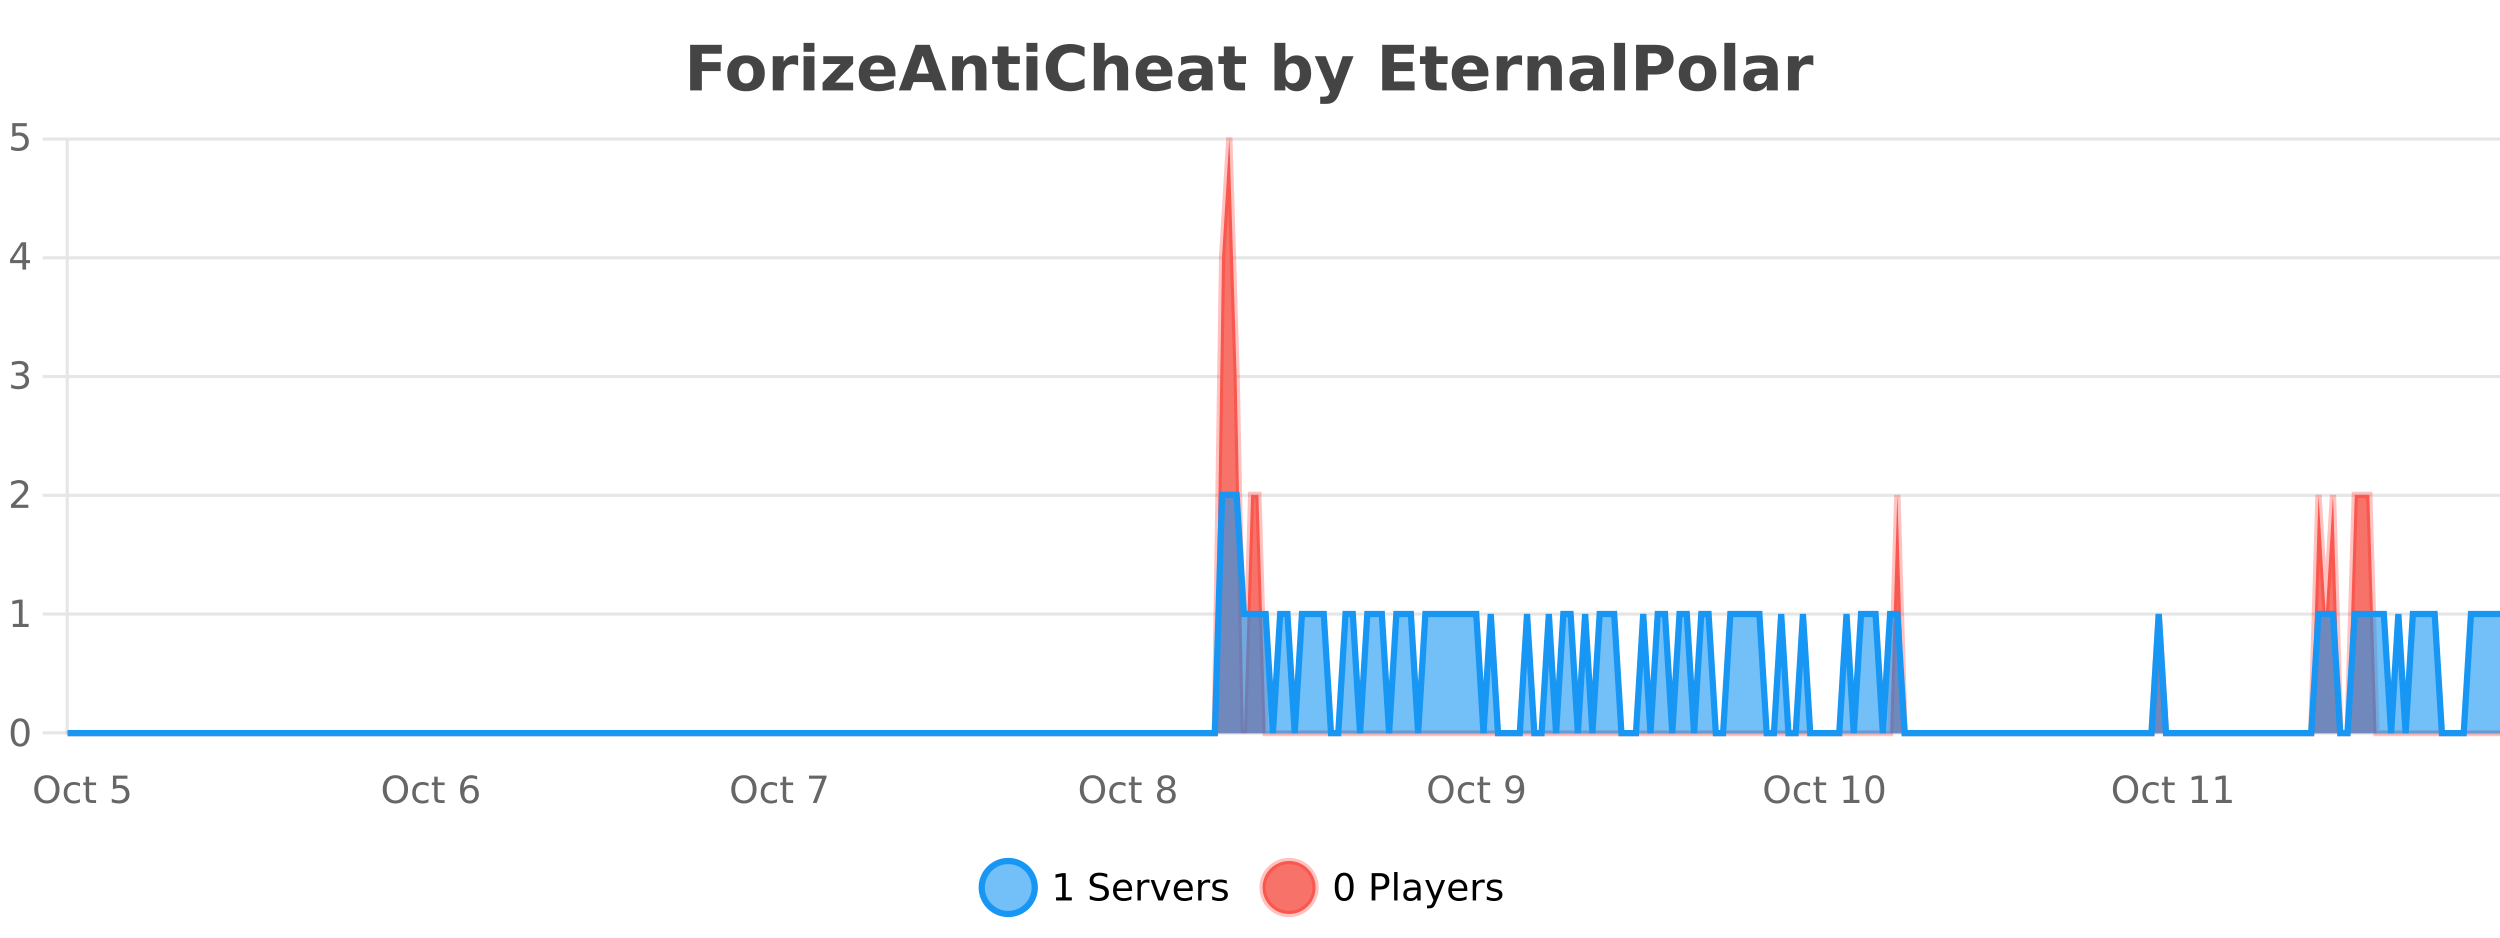 <?xml version="1.0" encoding="UTF-8"?>
<svg xmlns="http://www.w3.org/2000/svg" xmlns:xlink="http://www.w3.org/1999/xlink" width="800pt" height="300pt" viewBox="0 0 800 300" version="1.1">
<defs>
<clipPath id="clip1">
  <path d="M 285 263 L 360 263 L 360 300 L 285 300 Z M 285 263 "/>
</clipPath>
<clipPath id="clip2">
  <path d="M 375 263 L 450 263 L 450 300 L 375 300 Z M 375 263 "/>
</clipPath>
<clipPath id="clip3">
  <path d="M 21.633 44 L 800 44 L 800 234.602 L 21.633 234.602 Z M 21.633 44 "/>
</clipPath>
<clipPath id="clip4">
  <path d="M 20.633 43 L 800 43 L 800 235.602 L 20.633 235.602 Z M 20.633 43 "/>
</clipPath>
<clipPath id="clip5">
  <path d="M 21.633 158 L 800 158 L 800 234.602 L 21.633 234.602 Z M 21.633 158 "/>
</clipPath>
<clipPath id="clip6">
  <path d="M 20.633 130 L 800 130 L 800 235.602 L 20.633 235.602 Z M 20.633 130 "/>
</clipPath>
</defs>
<g id="surface1307296">
<rect x="0" y="0" width="800" height="300" style="fill:rgb(100%,100%,100%);fill-opacity:1;stroke:none;"/>
<path style="fill:none;stroke-width:1;stroke-linecap:butt;stroke-linejoin:miter;stroke:rgb(0%,0%,0%);stroke-opacity:0.098;stroke-miterlimit:10;" d="M 22 234.5 L 800 234.5 "/>
<path style="fill:none;stroke-width:1;stroke-linecap:butt;stroke-linejoin:miter;stroke:rgb(0%,0%,0%);stroke-opacity:0.098;stroke-miterlimit:10;" d="M 13.633 234.5 L 21 234.5 "/>
<path style="fill:none;stroke-width:1;stroke-linecap:butt;stroke-linejoin:miter;stroke:rgb(0%,0%,0%);stroke-opacity:0.098;stroke-miterlimit:10;" d="M 22 196.5 L 800 196.5 "/>
<path style="fill:none;stroke-width:1;stroke-linecap:butt;stroke-linejoin:miter;stroke:rgb(0%,0%,0%);stroke-opacity:0.098;stroke-miterlimit:10;" d="M 13.633 196.5 L 21 196.5 "/>
<path style="fill:none;stroke-width:1;stroke-linecap:butt;stroke-linejoin:miter;stroke:rgb(0%,0%,0%);stroke-opacity:0.098;stroke-miterlimit:10;" d="M 22 158.5 L 800 158.5 "/>
<path style="fill:none;stroke-width:1;stroke-linecap:butt;stroke-linejoin:miter;stroke:rgb(0%,0%,0%);stroke-opacity:0.098;stroke-miterlimit:10;" d="M 13.633 158.5 L 21 158.5 "/>
<path style="fill:none;stroke-width:1;stroke-linecap:butt;stroke-linejoin:miter;stroke:rgb(0%,0%,0%);stroke-opacity:0.098;stroke-miterlimit:10;" d="M 22 120.5 L 800 120.5 "/>
<path style="fill:none;stroke-width:1;stroke-linecap:butt;stroke-linejoin:miter;stroke:rgb(0%,0%,0%);stroke-opacity:0.098;stroke-miterlimit:10;" d="M 13.633 120.5 L 21 120.5 "/>
<path style="fill:none;stroke-width:1;stroke-linecap:butt;stroke-linejoin:miter;stroke:rgb(0%,0%,0%);stroke-opacity:0.098;stroke-miterlimit:10;" d="M 22 82.5 L 800 82.5 "/>
<path style="fill:none;stroke-width:1;stroke-linecap:butt;stroke-linejoin:miter;stroke:rgb(0%,0%,0%);stroke-opacity:0.098;stroke-miterlimit:10;" d="M 13.633 82.5 L 21 82.5 "/>
<path style="fill:none;stroke-width:1;stroke-linecap:butt;stroke-linejoin:miter;stroke:rgb(0%,0%,0%);stroke-opacity:0.098;stroke-miterlimit:10;" d="M 22 44.5 L 800 44.5 "/>
<path style="fill:none;stroke-width:1;stroke-linecap:butt;stroke-linejoin:miter;stroke:rgb(0%,0%,0%);stroke-opacity:0.098;stroke-miterlimit:10;" d="M 13.633 44.5 L 21 44.5 "/>
<path style=" stroke:none;fill-rule:nonzero;fill:rgb(9.02%,58.824%,95.294%);fill-opacity:0.6;" d="M 331.121 284 C 331.121 288.688 327.324 292.484 322.637 292.484 C 317.953 292.484 314.152 288.688 314.152 284 C 314.152 279.312 317.953 275.516 322.637 275.516 C 327.324 275.516 331.121 279.312 331.121 284 Z M 331.121 284 "/>
<g clip-path="url(#clip1)" clip-rule="nonzero">
<path style="fill:none;stroke-width:2;stroke-linecap:butt;stroke-linejoin:miter;stroke:rgb(9.02%,58.824%,95.294%);stroke-opacity:1;stroke-miterlimit:10;" d="M 331.121 284 C 331.121 288.688 327.324 292.484 322.637 292.484 C 317.953 292.484 314.152 288.688 314.152 284 C 314.152 279.312 317.953 275.516 322.637 275.516 C 327.324 275.516 331.121 279.312 331.121 284 Z M 331.121 284 "/>
</g>
<path style=" stroke:none;fill-rule:nonzero;fill:rgb(0%,0%,0%);fill-opacity:1;" d="M 337.938 287.156 L 339.875 287.156 L 339.875 280.484 L 337.766 280.906 L 337.766 279.828 L 339.859 279.406 L 341.047 279.406 L 341.047 287.156 L 342.984 287.156 L 342.984 288.156 L 337.938 288.156 Z M 354.32 279.688 L 354.32 280.844 C 353.871 280.637 353.445 280.48 353.039 280.375 C 352.641 280.262 352.262 280.203 351.898 280.203 C 351.25 280.203 350.75 280.328 350.398 280.578 C 350.055 280.828 349.883 281.188 349.883 281.656 C 349.883 282.043 349.996 282.336 350.227 282.531 C 350.453 282.73 350.898 282.887 351.555 283 L 352.258 283.156 C 353.141 283.324 353.793 283.621 354.211 284.047 C 354.637 284.465 354.852 285.027 354.852 285.734 C 354.852 286.59 354.562 287.234 353.992 287.672 C 353.43 288.109 352.594 288.328 351.492 288.328 C 351.086 288.328 350.648 288.281 350.18 288.188 C 349.711 288.094 349.227 287.953 348.727 287.766 L 348.727 286.547 C 349.203 286.82 349.672 287.023 350.133 287.156 C 350.602 287.293 351.055 287.359 351.492 287.359 C 352.168 287.359 352.688 287.23 353.055 286.969 C 353.43 286.699 353.617 286.32 353.617 285.828 C 353.617 285.402 353.48 285.07 353.211 284.828 C 352.949 284.578 352.516 284.398 351.914 284.281 L 351.195 284.141 C 350.309 283.965 349.668 283.688 349.273 283.312 C 348.887 282.938 348.695 282.418 348.695 281.75 C 348.695 280.969 348.965 280.359 349.508 279.922 C 350.047 279.477 350.797 279.25 351.758 279.25 C 352.172 279.25 352.59 279.289 353.008 279.359 C 353.434 279.434 353.871 279.543 354.32 279.688 Z M 362.266 284.609 L 362.266 285.125 L 357.297 285.125 C 357.348 285.875 357.57 286.445 357.969 286.828 C 358.375 287.215 358.93 287.406 359.641 287.406 C 360.055 287.406 360.457 287.359 360.844 287.266 C 361.238 287.164 361.629 287.008 362.016 286.797 L 362.016 287.828 C 361.617 287.984 361.219 288.105 360.812 288.188 C 360.406 288.281 359.992 288.328 359.578 288.328 C 358.535 288.328 357.707 288.027 357.094 287.422 C 356.477 286.809 356.172 285.98 356.172 284.938 C 356.172 283.867 356.461 283.016 357.047 282.391 C 357.629 281.758 358.41 281.438 359.391 281.438 C 360.273 281.438 360.973 281.727 361.484 282.297 C 362.004 282.859 362.266 283.633 362.266 284.609 Z M 361.188 284.281 C 361.176 283.699 361.008 283.23 360.688 282.875 C 360.363 282.523 359.938 282.344 359.406 282.344 C 358.801 282.344 358.316 282.516 357.953 282.859 C 357.598 283.203 357.395 283.684 357.344 284.297 Z M 367.836 282.594 C 367.711 282.531 367.574 282.484 367.43 282.453 C 367.293 282.414 367.137 282.391 366.961 282.391 C 366.355 282.391 365.887 282.59 365.555 282.984 C 365.23 283.383 365.07 283.953 365.07 284.703 L 365.07 288.156 L 363.992 288.156 L 363.992 281.594 L 365.07 281.594 L 365.07 282.609 C 365.297 282.215 365.594 281.922 365.961 281.734 C 366.324 281.539 366.766 281.438 367.289 281.438 C 367.359 281.438 367.438 281.445 367.523 281.453 C 367.617 281.465 367.715 281.48 367.82 281.5 Z M 368.195 281.594 L 369.336 281.594 L 371.383 287.094 L 373.445 281.594 L 374.586 281.594 L 372.117 288.156 L 370.648 288.156 Z M 381.688 284.609 L 381.688 285.125 L 376.719 285.125 C 376.77 285.875 376.992 286.445 377.391 286.828 C 377.797 287.215 378.352 287.406 379.062 287.406 C 379.477 287.406 379.879 287.359 380.266 287.266 C 380.66 287.164 381.051 287.008 381.438 286.797 L 381.438 287.828 C 381.039 287.984 380.641 288.105 380.234 288.188 C 379.828 288.281 379.414 288.328 379 288.328 C 377.957 288.328 377.129 288.027 376.516 287.422 C 375.898 286.809 375.594 285.98 375.594 284.938 C 375.594 283.867 375.883 283.016 376.469 282.391 C 377.051 281.758 377.832 281.438 378.812 281.438 C 379.695 281.438 380.395 281.727 380.906 282.297 C 381.426 282.859 381.688 283.633 381.688 284.609 Z M 380.609 284.281 C 380.598 283.699 380.43 283.23 380.109 282.875 C 379.785 282.523 379.359 282.344 378.828 282.344 C 378.223 282.344 377.738 282.516 377.375 282.859 C 377.02 283.203 376.816 283.684 376.766 284.297 Z M 387.258 282.594 C 387.133 282.531 386.996 282.484 386.852 282.453 C 386.715 282.414 386.559 282.391 386.383 282.391 C 385.777 282.391 385.309 282.59 384.977 282.984 C 384.652 283.383 384.492 283.953 384.492 284.703 L 384.492 288.156 L 383.414 288.156 L 383.414 281.594 L 384.492 281.594 L 384.492 282.609 C 384.719 282.215 385.016 281.922 385.383 281.734 C 385.746 281.539 386.188 281.438 386.711 281.438 C 386.781 281.438 386.859 281.445 386.945 281.453 C 387.039 281.465 387.137 281.48 387.242 281.5 Z M 392.562 281.781 L 392.562 282.812 C 392.258 282.656 391.941 282.543 391.609 282.469 C 391.285 282.387 390.945 282.344 390.594 282.344 C 390.062 282.344 389.66 282.43 389.391 282.594 C 389.117 282.75 388.984 282.996 388.984 283.328 C 388.984 283.578 389.078 283.777 389.266 283.922 C 389.461 284.059 389.852 284.188 390.438 284.312 L 390.797 284.406 C 391.566 284.562 392.113 284.793 392.438 285.094 C 392.758 285.398 392.922 285.812 392.922 286.344 C 392.922 286.961 392.676 287.445 392.188 287.797 C 391.707 288.152 391.047 288.328 390.203 288.328 C 389.848 288.328 389.477 288.289 389.094 288.219 C 388.719 288.156 388.32 288.059 387.906 287.922 L 387.906 286.797 C 388.301 287.008 388.691 287.164 389.078 287.266 C 389.461 287.371 389.848 287.422 390.234 287.422 C 390.734 287.422 391.117 287.34 391.391 287.172 C 391.672 286.996 391.812 286.746 391.812 286.422 C 391.812 286.133 391.711 285.906 391.516 285.75 C 391.316 285.594 390.883 285.445 390.219 285.297 L 389.844 285.219 C 389.176 285.074 388.691 284.855 388.391 284.562 C 388.098 284.273 387.953 283.875 387.953 283.375 C 387.953 282.75 388.172 282.273 388.609 281.938 C 389.047 281.605 389.664 281.438 390.469 281.438 C 390.863 281.438 391.238 281.469 391.594 281.531 C 391.945 281.586 392.27 281.668 392.562 281.781 Z M 332.637 277.016 "/>
<path style=" stroke:none;fill-rule:nonzero;fill:rgb(96.863%,44.706%,40.784%);fill-opacity:1;" d="M 420.988 284 C 420.988 288.688 417.191 292.484 412.504 292.484 C 407.82 292.484 404.02 288.688 404.02 284 C 404.02 279.312 407.82 275.516 412.504 275.516 C 417.191 275.516 420.988 279.312 420.988 284 Z M 420.988 284 "/>
<g clip-path="url(#clip2)" clip-rule="nonzero">
<path style="fill:none;stroke-width:2;stroke-linecap:butt;stroke-linejoin:miter;stroke:rgb(100%,4.706%,0%);stroke-opacity:0.247;stroke-miterlimit:10;" d="M 420.988 284 C 420.988 288.688 417.191 292.484 412.504 292.484 C 407.82 292.484 404.02 288.688 404.02 284 C 404.02 279.312 407.82 275.516 412.504 275.516 C 417.191 275.516 420.988 279.312 420.988 284 Z M 420.988 284 "/>
</g>
<path style=" stroke:none;fill-rule:nonzero;fill:rgb(0%,0%,0%);fill-opacity:1;" d="M 430.133 280.188 C 429.527 280.188 429.07 280.492 428.758 281.094 C 428.453 281.688 428.305 282.59 428.305 283.797 C 428.305 284.996 428.453 285.898 428.758 286.5 C 429.07 287.094 429.527 287.391 430.133 287.391 C 430.746 287.391 431.203 287.094 431.508 286.5 C 431.82 285.898 431.977 284.996 431.977 283.797 C 431.977 282.59 431.82 281.688 431.508 281.094 C 431.203 280.492 430.746 280.188 430.133 280.188 Z M 430.133 279.25 C 431.109 279.25 431.859 279.641 432.383 280.422 C 432.902 281.195 433.164 282.32 433.164 283.797 C 433.164 285.266 432.902 286.391 432.383 287.172 C 431.859 287.945 431.109 288.328 430.133 288.328 C 429.152 288.328 428.402 287.945 427.883 287.172 C 427.371 286.391 427.117 285.266 427.117 283.797 C 427.117 282.32 427.371 281.195 427.883 280.422 C 428.402 279.641 429.152 279.25 430.133 279.25 Z M 440.125 280.375 L 440.125 283.672 L 441.609 283.672 C 442.16 283.672 442.586 283.531 442.891 283.25 C 443.191 282.961 443.344 282.547 443.344 282.016 C 443.344 281.496 443.191 281.094 442.891 280.812 C 442.586 280.523 442.16 280.375 441.609 280.375 Z M 438.938 279.406 L 441.609 279.406 C 442.598 279.406 443.344 279.633 443.844 280.078 C 444.344 280.516 444.594 281.164 444.594 282.016 C 444.594 282.883 444.344 283.539 443.844 283.984 C 443.344 284.422 442.598 284.641 441.609 284.641 L 440.125 284.641 L 440.125 288.156 L 438.938 288.156 Z M 446.129 279.031 L 447.207 279.031 L 447.207 288.156 L 446.129 288.156 Z M 452.445 284.859 C 451.578 284.859 450.977 284.961 450.633 285.156 C 450.297 285.355 450.133 285.695 450.133 286.172 C 450.133 286.559 450.258 286.867 450.508 287.094 C 450.766 287.312 451.109 287.422 451.539 287.422 C 452.141 287.422 452.621 287.215 452.977 286.797 C 453.34 286.371 453.523 285.805 453.523 285.094 L 453.523 284.859 Z M 454.602 284.406 L 454.602 288.156 L 453.523 288.156 L 453.523 287.156 C 453.273 287.555 452.965 287.852 452.602 288.047 C 452.234 288.234 451.789 288.328 451.258 288.328 C 450.578 288.328 450.043 288.141 449.648 287.766 C 449.25 287.383 449.055 286.875 449.055 286.25 C 449.055 285.512 449.297 284.953 449.789 284.578 C 450.289 284.203 451.027 284.016 452.008 284.016 L 453.523 284.016 L 453.523 283.906 C 453.523 283.406 453.355 283.023 453.023 282.75 C 452.699 282.48 452.246 282.344 451.664 282.344 C 451.289 282.344 450.918 282.391 450.555 282.484 C 450.199 282.578 449.859 282.715 449.539 282.891 L 449.539 281.891 C 449.934 281.734 450.312 281.621 450.68 281.547 C 451.055 281.477 451.418 281.438 451.773 281.438 C 452.719 281.438 453.43 281.684 453.898 282.172 C 454.367 282.664 454.602 283.406 454.602 284.406 Z M 459.551 288.766 C 459.246 289.547 458.949 290.055 458.66 290.297 C 458.367 290.535 457.98 290.656 457.504 290.656 L 456.645 290.656 L 456.645 289.75 L 457.27 289.75 C 457.57 289.75 457.801 289.676 457.957 289.531 C 458.121 289.395 458.305 289.066 458.504 288.547 L 458.707 288.047 L 456.051 281.594 L 457.191 281.594 L 459.238 286.719 L 461.301 281.594 L 462.441 281.594 Z M 469.543 284.609 L 469.543 285.125 L 464.574 285.125 C 464.625 285.875 464.848 286.445 465.246 286.828 C 465.652 287.215 466.207 287.406 466.918 287.406 C 467.332 287.406 467.734 287.359 468.121 287.266 C 468.516 287.164 468.906 287.008 469.293 286.797 L 469.293 287.828 C 468.895 287.984 468.496 288.105 468.09 288.188 C 467.684 288.281 467.27 288.328 466.855 288.328 C 465.812 288.328 464.984 288.027 464.371 287.422 C 463.754 286.809 463.449 285.98 463.449 284.938 C 463.449 283.867 463.738 283.016 464.324 282.391 C 464.906 281.758 465.688 281.438 466.668 281.438 C 467.551 281.438 468.25 281.727 468.762 282.297 C 469.281 282.859 469.543 283.633 469.543 284.609 Z M 468.465 284.281 C 468.453 283.699 468.285 283.23 467.965 282.875 C 467.641 282.523 467.215 282.344 466.684 282.344 C 466.078 282.344 465.594 282.516 465.23 282.859 C 464.875 283.203 464.672 283.684 464.621 284.297 Z M 475.113 282.594 C 474.988 282.531 474.852 282.484 474.707 282.453 C 474.57 282.414 474.414 282.391 474.238 282.391 C 473.633 282.391 473.164 282.59 472.832 282.984 C 472.508 283.383 472.348 283.953 472.348 284.703 L 472.348 288.156 L 471.27 288.156 L 471.27 281.594 L 472.348 281.594 L 472.348 282.609 C 472.574 282.215 472.871 281.922 473.238 281.734 C 473.602 281.539 474.043 281.438 474.566 281.438 C 474.637 281.438 474.715 281.445 474.801 281.453 C 474.895 281.465 474.992 281.48 475.098 281.5 Z M 480.422 281.781 L 480.422 282.812 C 480.117 282.656 479.801 282.543 479.469 282.469 C 479.145 282.387 478.805 282.344 478.453 282.344 C 477.922 282.344 477.52 282.43 477.25 282.594 C 476.977 282.75 476.844 282.996 476.844 283.328 C 476.844 283.578 476.938 283.777 477.125 283.922 C 477.32 284.059 477.711 284.188 478.297 284.312 L 478.656 284.406 C 479.426 284.562 479.973 284.793 480.297 285.094 C 480.617 285.398 480.781 285.812 480.781 286.344 C 480.781 286.961 480.535 287.445 480.047 287.797 C 479.566 288.152 478.906 288.328 478.062 288.328 C 477.707 288.328 477.336 288.289 476.953 288.219 C 476.578 288.156 476.18 288.059 475.766 287.922 L 475.766 286.797 C 476.16 287.008 476.551 287.164 476.938 287.266 C 477.32 287.371 477.707 287.422 478.094 287.422 C 478.594 287.422 478.977 287.34 479.25 287.172 C 479.531 286.996 479.672 286.746 479.672 286.422 C 479.672 286.133 479.57 285.906 479.375 285.75 C 479.176 285.594 478.742 285.445 478.078 285.297 L 477.703 285.219 C 477.035 285.074 476.551 284.855 476.25 284.562 C 475.957 284.273 475.812 283.875 475.812 283.375 C 475.812 282.75 476.031 282.273 476.469 281.938 C 476.906 281.605 477.523 281.438 478.328 281.438 C 478.723 281.438 479.098 281.469 479.453 281.531 C 479.805 281.586 480.129 281.668 480.422 281.781 Z M 422.504 277.016 "/>
<path style=" stroke:none;fill-rule:nonzero;fill:rgb(26.667%,26.667%,26.667%);fill-opacity:1;" d="M 220.844 14.344 L 230.984 14.344 L 230.984 17.188 L 224.594 17.188 L 224.594 19.891 L 230.609 19.891 L 230.609 22.734 L 224.594 22.734 L 224.594 28.922 L 220.844 28.922 Z M 238.742 20.219 C 237.961 20.219 237.367 20.5 236.961 21.062 C 236.555 21.617 236.352 22.418 236.352 23.469 C 236.352 24.512 236.555 25.312 236.961 25.875 C 237.367 26.43 237.961 26.703 238.742 26.703 C 239.5 26.703 240.078 26.43 240.477 25.875 C 240.883 25.312 241.086 24.512 241.086 23.469 C 241.086 22.418 240.883 21.617 240.477 21.062 C 240.078 20.5 239.5 20.219 238.742 20.219 Z M 238.742 17.719 C 240.617 17.719 242.078 18.23 243.133 19.25 C 244.195 20.262 244.727 21.668 244.727 23.469 C 244.727 25.262 244.195 26.668 243.133 27.688 C 242.078 28.699 240.617 29.203 238.742 29.203 C 236.844 29.203 235.367 28.699 234.305 27.688 C 233.242 26.668 232.711 25.262 232.711 23.469 C 232.711 21.668 233.242 20.262 234.305 19.25 C 235.367 18.23 236.844 17.719 238.742 17.719 Z M 255.406 20.969 C 255.094 20.824 254.785 20.719 254.484 20.656 C 254.18 20.586 253.879 20.547 253.578 20.547 C 252.672 20.547 251.973 20.836 251.484 21.406 C 251.004 21.98 250.766 22.805 250.766 23.875 L 250.766 28.922 L 247.281 28.922 L 247.281 17.984 L 250.766 17.984 L 250.766 19.781 C 251.211 19.062 251.727 18.543 252.312 18.219 C 252.895 17.887 253.594 17.719 254.406 17.719 C 254.531 17.719 254.66 17.727 254.797 17.734 C 254.93 17.746 255.129 17.766 255.391 17.797 Z M 257.141 17.984 L 260.625 17.984 L 260.625 28.922 L 257.141 28.922 Z M 257.141 13.719 L 260.625 13.719 L 260.625 16.578 L 257.141 16.578 Z M 263.453 17.984 L 273 17.984 L 273 20.422 L 267.234 26.422 L 273 26.422 L 273 28.922 L 263.219 28.922 L 263.219 26.484 L 268.969 20.484 L 263.453 20.484 Z M 286.547 23.422 L 286.547 24.422 L 278.375 24.422 C 278.457 25.246 278.754 25.859 279.266 26.266 C 279.773 26.672 280.484 26.875 281.391 26.875 C 282.129 26.875 282.883 26.766 283.656 26.547 C 284.426 26.328 285.219 26 286.031 25.562 L 286.031 28.25 C 285.207 28.562 284.379 28.797 283.547 28.953 C 282.723 29.117 281.898 29.203 281.078 29.203 C 279.098 29.203 277.555 28.703 276.453 27.703 C 275.359 26.695 274.812 25.281 274.812 23.469 C 274.812 21.68 275.348 20.273 276.422 19.25 C 277.504 18.23 278.988 17.719 280.875 17.719 C 282.594 17.719 283.969 18.242 285 19.281 C 286.031 20.312 286.547 21.695 286.547 23.422 Z M 282.953 22.266 C 282.953 21.602 282.758 21.062 282.375 20.656 C 281.988 20.25 281.484 20.047 280.859 20.047 C 280.18 20.047 279.629 20.242 279.203 20.625 C 278.785 21 278.523 21.547 278.422 22.266 Z M 298.203 26.266 L 292.328 26.266 L 291.391 28.922 L 287.609 28.922 L 293.016 14.344 L 297.5 14.344 L 302.891 28.922 L 299.125 28.922 Z M 293.266 23.562 L 297.25 23.562 L 295.266 17.766 Z M 315.664 22.266 L 315.664 28.922 L 312.148 28.922 L 312.148 23.828 C 312.148 22.883 312.125 22.23 312.086 21.875 C 312.043 21.512 311.969 21.246 311.867 21.078 C 311.73 20.852 311.543 20.672 311.305 20.547 C 311.074 20.422 310.809 20.359 310.508 20.359 C 309.777 20.359 309.203 20.641 308.789 21.203 C 308.371 21.766 308.164 22.547 308.164 23.547 L 308.164 28.922 L 304.68 28.922 L 304.68 17.984 L 308.164 17.984 L 308.164 19.578 C 308.695 18.945 309.258 18.477 309.852 18.172 C 310.445 17.871 311.094 17.719 311.805 17.719 C 313.074 17.719 314.031 18.109 314.68 18.891 C 315.336 19.664 315.664 20.789 315.664 22.266 Z M 322.734 14.875 L 322.734 17.984 L 326.344 17.984 L 326.344 20.484 L 322.734 20.484 L 322.734 25.125 C 322.734 25.637 322.832 25.98 323.031 26.156 C 323.238 26.336 323.641 26.422 324.234 26.422 L 326.031 26.422 L 326.031 28.922 L 323.031 28.922 C 321.656 28.922 320.676 28.637 320.094 28.062 C 319.52 27.48 319.234 26.5 319.234 25.125 L 319.234 20.484 L 317.5 20.484 L 317.5 17.984 L 319.234 17.984 L 319.234 14.875 Z M 328.48 17.984 L 331.965 17.984 L 331.965 28.922 L 328.48 28.922 Z M 328.48 13.719 L 331.965 13.719 L 331.965 16.578 L 328.48 16.578 Z M 347.055 28.125 C 346.355 28.48 345.633 28.746 344.883 28.922 C 344.141 29.109 343.359 29.203 342.539 29.203 C 340.109 29.203 338.188 28.527 336.773 27.172 C 335.355 25.809 334.648 23.965 334.648 21.641 C 334.648 19.32 335.355 17.48 336.773 16.125 C 338.188 14.762 340.109 14.078 342.539 14.078 C 343.359 14.078 344.141 14.172 344.883 14.359 C 345.633 14.539 346.355 14.805 347.055 15.156 L 347.055 18.172 C 346.355 17.703 345.668 17.359 344.992 17.141 C 344.312 16.914 343.602 16.797 342.852 16.797 C 341.508 16.797 340.449 17.23 339.68 18.094 C 338.918 18.949 338.539 20.133 338.539 21.641 C 338.539 23.152 338.918 24.34 339.68 25.203 C 340.449 26.059 341.508 26.484 342.852 26.484 C 343.602 26.484 344.312 26.375 344.992 26.156 C 345.668 25.93 346.355 25.578 347.055 25.109 Z M 361 22.266 L 361 28.922 L 357.484 28.922 L 357.484 23.844 C 357.484 22.887 357.461 22.23 357.422 21.875 C 357.379 21.512 357.305 21.246 357.203 21.078 C 357.066 20.852 356.879 20.672 356.641 20.547 C 356.41 20.422 356.145 20.359 355.844 20.359 C 355.113 20.359 354.539 20.641 354.125 21.203 C 353.707 21.766 353.5 22.547 353.5 23.547 L 353.5 28.922 L 350.016 28.922 L 350.016 13.719 L 353.5 13.719 L 353.5 19.578 C 354.031 18.945 354.594 18.477 355.188 18.172 C 355.781 17.871 356.43 17.719 357.141 17.719 C 358.41 17.719 359.367 18.109 360.016 18.891 C 360.672 19.664 361 20.789 361 22.266 Z M 375.156 23.422 L 375.156 24.422 L 366.984 24.422 C 367.066 25.246 367.363 25.859 367.875 26.266 C 368.383 26.672 369.094 26.875 370 26.875 C 370.738 26.875 371.492 26.766 372.266 26.547 C 373.035 26.328 373.828 26 374.641 25.562 L 374.641 28.25 C 373.816 28.562 372.988 28.797 372.156 28.953 C 371.332 29.117 370.508 29.203 369.688 29.203 C 367.707 29.203 366.164 28.703 365.062 27.703 C 363.969 26.695 363.422 25.281 363.422 23.469 C 363.422 21.68 363.957 20.273 365.031 19.25 C 366.113 18.23 367.598 17.719 369.484 17.719 C 371.203 17.719 372.578 18.242 373.609 19.281 C 374.641 20.312 375.156 21.695 375.156 23.422 Z M 371.562 22.266 C 371.562 21.602 371.367 21.062 370.984 20.656 C 370.598 20.25 370.094 20.047 369.469 20.047 C 368.789 20.047 368.238 20.242 367.812 20.625 C 367.395 21 367.133 21.547 367.031 22.266 Z M 382.707 24 C 381.977 24 381.43 24.125 381.066 24.375 C 380.699 24.617 380.52 24.98 380.52 25.469 C 380.52 25.906 380.664 26.25 380.957 26.5 C 381.258 26.75 381.668 26.875 382.191 26.875 C 382.848 26.875 383.398 26.641 383.848 26.172 C 384.305 25.703 384.535 25.117 384.535 24.406 L 384.535 24 Z M 388.051 22.688 L 388.051 28.922 L 384.535 28.922 L 384.535 27.297 C 384.066 27.965 383.535 28.449 382.941 28.75 C 382.355 29.051 381.645 29.203 380.801 29.203 C 379.676 29.203 378.758 28.875 378.051 28.219 C 377.34 27.555 376.988 26.695 376.988 25.641 C 376.988 24.359 377.426 23.422 378.301 22.828 C 379.184 22.227 380.574 21.922 382.473 21.922 L 384.535 21.922 L 384.535 21.641 C 384.535 21.09 384.316 20.688 383.879 20.438 C 383.441 20.18 382.758 20.047 381.832 20.047 C 381.082 20.047 380.383 20.125 379.738 20.281 C 379.09 20.43 378.492 20.648 377.941 20.938 L 377.941 18.281 C 378.691 18.094 379.441 17.953 380.191 17.859 C 380.949 17.766 381.711 17.719 382.473 17.719 C 384.441 17.719 385.863 18.109 386.738 18.891 C 387.613 19.664 388.051 20.93 388.051 22.688 Z M 395.125 14.875 L 395.125 17.984 L 398.734 17.984 L 398.734 20.484 L 395.125 20.484 L 395.125 25.125 C 395.125 25.637 395.223 25.98 395.422 26.156 C 395.629 26.336 396.031 26.422 396.625 26.422 L 398.422 26.422 L 398.422 28.922 L 395.422 28.922 C 394.047 28.922 393.066 28.637 392.484 28.062 C 391.91 27.48 391.625 26.5 391.625 25.125 L 391.625 20.484 L 389.891 20.484 L 389.891 17.984 L 391.625 17.984 L 391.625 14.875 Z M 413.648 26.672 C 414.398 26.672 414.969 26.402 415.367 25.859 C 415.762 25.309 415.961 24.512 415.961 23.469 C 415.961 22.43 415.762 21.637 415.367 21.094 C 414.969 20.543 414.398 20.266 413.648 20.266 C 412.898 20.266 412.32 20.543 411.914 21.094 C 411.516 21.637 411.32 22.43 411.32 23.469 C 411.32 24.5 411.516 25.293 411.914 25.844 C 412.32 26.398 412.898 26.672 413.648 26.672 Z M 411.32 19.578 C 411.809 18.945 412.344 18.477 412.93 18.172 C 413.512 17.871 414.184 17.719 414.945 17.719 C 416.297 17.719 417.406 18.258 418.273 19.328 C 419.137 20.402 419.57 21.781 419.57 23.469 C 419.57 25.148 419.137 26.523 418.273 27.594 C 417.406 28.668 416.297 29.203 414.945 29.203 C 414.184 29.203 413.512 29.051 412.93 28.75 C 412.344 28.449 411.809 27.98 411.32 27.344 L 411.32 28.922 L 407.836 28.922 L 407.836 13.719 L 411.32 13.719 Z M 420.715 17.984 L 424.199 17.984 L 427.152 25.406 L 429.652 17.984 L 433.137 17.984 L 428.543 29.953 C 428.082 31.172 427.543 32.02 426.918 32.5 C 426.301 32.988 425.496 33.234 424.496 33.234 L 422.465 33.234 L 422.465 30.938 L 423.559 30.938 C 424.152 30.938 424.582 30.844 424.855 30.656 C 425.125 30.469 425.332 30.129 425.48 29.641 L 425.59 29.344 Z M 442.309 14.344 L 452.449 14.344 L 452.449 17.188 L 446.059 17.188 L 446.059 19.891 L 452.074 19.891 L 452.074 22.734 L 446.059 22.734 L 446.059 26.078 L 452.668 26.078 L 452.668 28.922 L 442.309 28.922 Z M 459.625 14.875 L 459.625 17.984 L 463.234 17.984 L 463.234 20.484 L 459.625 20.484 L 459.625 25.125 C 459.625 25.637 459.723 25.98 459.922 26.156 C 460.129 26.336 460.531 26.422 461.125 26.422 L 462.922 26.422 L 462.922 28.922 L 459.922 28.922 C 458.547 28.922 457.566 28.637 456.984 28.062 C 456.41 27.48 456.125 26.5 456.125 25.125 L 456.125 20.484 L 454.391 20.484 L 454.391 17.984 L 456.125 17.984 L 456.125 14.875 Z M 476.281 23.422 L 476.281 24.422 L 468.109 24.422 C 468.191 25.246 468.488 25.859 469 26.266 C 469.508 26.672 470.219 26.875 471.125 26.875 C 471.863 26.875 472.617 26.766 473.391 26.547 C 474.16 26.328 474.953 26 475.766 25.562 L 475.766 28.25 C 474.941 28.562 474.113 28.797 473.281 28.953 C 472.457 29.117 471.633 29.203 470.812 29.203 C 468.832 29.203 467.289 28.703 466.188 27.703 C 465.094 26.695 464.547 25.281 464.547 23.469 C 464.547 21.68 465.082 20.273 466.156 19.25 C 467.238 18.23 468.723 17.719 470.609 17.719 C 472.328 17.719 473.703 18.242 474.734 19.281 C 475.766 20.312 476.281 21.695 476.281 23.422 Z M 472.688 22.266 C 472.688 21.602 472.492 21.062 472.109 20.656 C 471.723 20.25 471.219 20.047 470.594 20.047 C 469.914 20.047 469.363 20.242 468.938 20.625 C 468.52 21 468.258 21.547 468.156 22.266 Z M 487.062 20.969 C 486.75 20.824 486.441 20.719 486.141 20.656 C 485.836 20.586 485.535 20.547 485.234 20.547 C 484.328 20.547 483.629 20.836 483.141 21.406 C 482.66 21.98 482.422 22.805 482.422 23.875 L 482.422 28.922 L 478.938 28.922 L 478.938 17.984 L 482.422 17.984 L 482.422 19.781 C 482.867 19.062 483.383 18.543 483.969 18.219 C 484.551 17.887 485.25 17.719 486.062 17.719 C 486.188 17.719 486.316 17.727 486.453 17.734 C 486.586 17.746 486.785 17.766 487.047 17.797 Z M 499.789 22.266 L 499.789 28.922 L 496.273 28.922 L 496.273 23.828 C 496.273 22.883 496.25 22.23 496.211 21.875 C 496.168 21.512 496.094 21.246 495.992 21.078 C 495.855 20.852 495.668 20.672 495.43 20.547 C 495.199 20.422 494.934 20.359 494.633 20.359 C 493.902 20.359 493.328 20.641 492.914 21.203 C 492.496 21.766 492.289 22.547 492.289 23.547 L 492.289 28.922 L 488.805 28.922 L 488.805 17.984 L 492.289 17.984 L 492.289 19.578 C 492.82 18.945 493.383 18.477 493.977 18.172 C 494.57 17.871 495.219 17.719 495.93 17.719 C 497.199 17.719 498.156 18.109 498.805 18.891 C 499.461 19.664 499.789 20.789 499.789 22.266 Z M 507.93 24 C 507.199 24 506.652 24.125 506.289 24.375 C 505.922 24.617 505.742 24.98 505.742 25.469 C 505.742 25.906 505.887 26.25 506.18 26.5 C 506.48 26.75 506.891 26.875 507.414 26.875 C 508.07 26.875 508.621 26.641 509.07 26.172 C 509.527 25.703 509.758 25.117 509.758 24.406 L 509.758 24 Z M 513.273 22.688 L 513.273 28.922 L 509.758 28.922 L 509.758 27.297 C 509.289 27.965 508.758 28.449 508.164 28.75 C 507.578 29.051 506.867 29.203 506.023 29.203 C 504.898 29.203 503.98 28.875 503.273 28.219 C 502.562 27.555 502.211 26.695 502.211 25.641 C 502.211 24.359 502.648 23.422 503.523 22.828 C 504.406 22.227 505.797 21.922 507.695 21.922 L 509.758 21.922 L 509.758 21.641 C 509.758 21.09 509.539 20.688 509.102 20.438 C 508.664 20.18 507.98 20.047 507.055 20.047 C 506.305 20.047 505.605 20.125 504.961 20.281 C 504.312 20.43 503.715 20.648 503.164 20.938 L 503.164 18.281 C 503.914 18.094 504.664 17.953 505.414 17.859 C 506.172 17.766 506.934 17.719 507.695 17.719 C 509.664 17.719 511.086 18.109 511.961 18.891 C 512.836 19.664 513.273 20.93 513.273 22.688 Z M 516.539 13.719 L 520.023 13.719 L 520.023 28.922 L 516.539 28.922 Z M 523.547 14.344 L 529.781 14.344 C 531.633 14.344 533.055 14.758 534.047 15.578 C 535.047 16.402 535.547 17.574 535.547 19.094 C 535.547 20.625 535.047 21.805 534.047 22.625 C 533.055 23.449 531.633 23.859 529.781 23.859 L 527.297 23.859 L 527.297 28.922 L 523.547 28.922 Z M 527.297 17.062 L 527.297 21.141 L 529.375 21.141 C 530.102 21.141 530.664 20.965 531.062 20.609 C 531.469 20.258 531.672 19.75 531.672 19.094 C 531.672 18.449 531.469 17.949 531.062 17.594 C 530.664 17.242 530.102 17.062 529.375 17.062 Z M 543.254 20.219 C 542.473 20.219 541.879 20.5 541.473 21.062 C 541.066 21.617 540.863 22.418 540.863 23.469 C 540.863 24.512 541.066 25.312 541.473 25.875 C 541.879 26.43 542.473 26.703 543.254 26.703 C 544.012 26.703 544.59 26.43 544.988 25.875 C 545.395 25.312 545.598 24.512 545.598 23.469 C 545.598 22.418 545.395 21.617 544.988 21.062 C 544.59 20.5 544.012 20.219 543.254 20.219 Z M 543.254 17.719 C 545.129 17.719 546.59 18.23 547.645 19.25 C 548.707 20.262 549.238 21.668 549.238 23.469 C 549.238 25.262 548.707 26.668 547.645 27.688 C 546.59 28.699 545.129 29.203 543.254 29.203 C 541.355 29.203 539.879 28.699 538.816 27.688 C 537.754 26.668 537.223 25.262 537.223 23.469 C 537.223 21.668 537.754 20.262 538.816 19.25 C 539.879 18.23 541.355 17.719 543.254 17.719 Z M 551.789 13.719 L 555.273 13.719 L 555.273 28.922 L 551.789 28.922 Z M 563.539 24 C 562.809 24 562.262 24.125 561.898 24.375 C 561.531 24.617 561.352 24.98 561.352 25.469 C 561.352 25.906 561.496 26.25 561.789 26.5 C 562.09 26.75 562.5 26.875 563.023 26.875 C 563.68 26.875 564.23 26.641 564.68 26.172 C 565.137 25.703 565.367 25.117 565.367 24.406 L 565.367 24 Z M 568.883 22.688 L 568.883 28.922 L 565.367 28.922 L 565.367 27.297 C 564.898 27.965 564.367 28.449 563.773 28.75 C 563.188 29.051 562.477 29.203 561.633 29.203 C 560.508 29.203 559.59 28.875 558.883 28.219 C 558.172 27.555 557.82 26.695 557.82 25.641 C 557.82 24.359 558.258 23.422 559.133 22.828 C 560.016 22.227 561.406 21.922 563.305 21.922 L 565.367 21.922 L 565.367 21.641 C 565.367 21.09 565.148 20.688 564.711 20.438 C 564.273 20.18 563.59 20.047 562.664 20.047 C 561.914 20.047 561.215 20.125 560.57 20.281 C 559.922 20.43 559.324 20.648 558.773 20.938 L 558.773 18.281 C 559.523 18.094 560.273 17.953 561.023 17.859 C 561.781 17.766 562.543 17.719 563.305 17.719 C 565.273 17.719 566.695 18.109 567.57 18.891 C 568.445 19.664 568.883 20.93 568.883 22.688 Z M 580.266 20.969 C 579.953 20.824 579.645 20.719 579.344 20.656 C 579.039 20.586 578.738 20.547 578.438 20.547 C 577.531 20.547 576.832 20.836 576.344 21.406 C 575.863 21.98 575.625 22.805 575.625 23.875 L 575.625 28.922 L 572.141 28.922 L 572.141 17.984 L 575.625 17.984 L 575.625 19.781 C 576.07 19.062 576.586 18.543 577.172 18.219 C 577.754 17.887 578.453 17.719 579.266 17.719 C 579.391 17.719 579.52 17.727 579.656 17.734 C 579.789 17.746 579.988 17.766 580.25 17.797 Z M 219 10.359 "/>
<path style="fill:none;stroke-width:1;stroke-linecap:butt;stroke-linejoin:miter;stroke:rgb(0%,0%,0%);stroke-opacity:0.098;stroke-miterlimit:10;" d="M 21 234.5 L 801 234.5 "/>
<path style=" stroke:none;fill-rule:nonzero;fill:rgb(40%,40%,40%);fill-opacity:1;" d="M 15.016 249 C 14.148 249 13.461 249.324 12.953 249.969 C 12.453 250.605 12.203 251.48 12.203 252.594 C 12.203 253.688 12.453 254.559 12.953 255.203 C 13.461 255.84 14.148 256.156 15.016 256.156 C 15.867 256.156 16.547 255.84 17.047 255.203 C 17.555 254.559 17.812 253.688 17.812 252.594 C 17.812 251.48 17.555 250.605 17.047 249.969 C 16.547 249.324 15.867 249 15.016 249 Z M 15.016 248.047 C 16.234 248.047 17.207 248.461 17.938 249.281 C 18.676 250.105 19.047 251.211 19.047 252.594 C 19.047 253.969 18.676 255.07 17.938 255.891 C 17.207 256.715 16.234 257.125 15.016 257.125 C 13.785 257.125 12.801 256.715 12.062 255.891 C 11.32 255.07 10.953 253.969 10.953 252.594 C 10.953 251.211 11.32 250.105 12.062 249.281 C 12.801 248.461 13.785 248.047 15.016 248.047 Z M 25.586 250.641 L 25.586 251.656 C 25.273 251.48 24.965 251.352 24.664 251.266 C 24.359 251.184 24.055 251.141 23.742 251.141 C 23.031 251.141 22.484 251.367 22.102 251.812 C 21.715 252.25 21.523 252.871 21.523 253.672 C 21.523 254.477 21.715 255.102 22.102 255.547 C 22.484 255.984 23.031 256.203 23.742 256.203 C 24.055 256.203 24.359 256.164 24.664 256.078 C 24.965 255.996 25.273 255.871 25.586 255.703 L 25.586 256.703 C 25.281 256.84 24.969 256.945 24.648 257.016 C 24.324 257.086 23.98 257.125 23.617 257.125 C 22.625 257.125 21.84 256.82 21.258 256.203 C 20.672 255.578 20.383 254.734 20.383 253.672 C 20.383 252.609 20.672 251.773 21.258 251.156 C 21.852 250.543 22.664 250.234 23.695 250.234 C 24.016 250.234 24.336 250.273 24.648 250.344 C 24.969 250.406 25.281 250.508 25.586 250.641 Z M 28.527 248.531 L 28.527 250.391 L 30.746 250.391 L 30.746 251.234 L 28.527 251.234 L 28.527 254.797 C 28.527 255.328 28.598 255.672 28.746 255.828 C 28.891 255.977 29.188 256.047 29.637 256.047 L 30.746 256.047 L 30.746 256.953 L 29.637 256.953 C 28.801 256.953 28.223 256.797 27.902 256.484 C 27.59 256.172 27.434 255.609 27.434 254.797 L 27.434 251.234 L 26.652 251.234 L 26.652 250.391 L 27.434 250.391 L 27.434 248.531 Z M 36.141 248.203 L 40.781 248.203 L 40.781 249.203 L 37.219 249.203 L 37.219 251.344 C 37.395 251.281 37.566 251.242 37.734 251.219 C 37.91 251.188 38.082 251.172 38.25 251.172 C 39.227 251.172 40.004 251.445 40.578 251.984 C 41.148 252.516 41.438 253.234 41.438 254.141 C 41.438 255.09 41.141 255.824 40.547 256.344 C 39.961 256.867 39.141 257.125 38.078 257.125 C 37.703 257.125 37.32 257.094 36.938 257.031 C 36.562 256.969 36.172 256.875 35.766 256.75 L 35.766 255.562 C 36.117 255.75 36.484 255.891 36.859 255.984 C 37.234 256.078 37.629 256.125 38.047 256.125 C 38.723 256.125 39.258 255.949 39.656 255.594 C 40.051 255.242 40.25 254.758 40.25 254.141 C 40.25 253.539 40.051 253.059 39.656 252.703 C 39.258 252.352 38.723 252.172 38.047 252.172 C 37.734 252.172 37.414 252.211 37.094 252.281 C 36.781 252.344 36.461 252.449 36.141 252.594 Z M 10.281 245.816 "/>
<path style=" stroke:none;fill-rule:nonzero;fill:rgb(40%,40%,40%);fill-opacity:1;" d="M 126.543 249 C 125.676 249 124.988 249.324 124.48 249.969 C 123.98 250.605 123.73 251.48 123.73 252.594 C 123.73 253.688 123.98 254.559 124.48 255.203 C 124.988 255.84 125.676 256.156 126.543 256.156 C 127.395 256.156 128.074 255.84 128.574 255.203 C 129.082 254.559 129.34 253.688 129.34 252.594 C 129.34 251.48 129.082 250.605 128.574 249.969 C 128.074 249.324 127.395 249 126.543 249 Z M 126.543 248.047 C 127.762 248.047 128.734 248.461 129.465 249.281 C 130.203 250.105 130.574 251.211 130.574 252.594 C 130.574 253.969 130.203 255.07 129.465 255.891 C 128.734 256.715 127.762 257.125 126.543 257.125 C 125.312 257.125 124.328 256.715 123.59 255.891 C 122.848 255.07 122.48 253.969 122.48 252.594 C 122.48 251.211 122.848 250.105 123.59 249.281 C 124.328 248.461 125.312 248.047 126.543 248.047 Z M 137.113 250.641 L 137.113 251.656 C 136.801 251.48 136.492 251.352 136.191 251.266 C 135.887 251.184 135.582 251.141 135.27 251.141 C 134.559 251.141 134.012 251.367 133.629 251.812 C 133.242 252.25 133.051 252.871 133.051 253.672 C 133.051 254.477 133.242 255.102 133.629 255.547 C 134.012 255.984 134.559 256.203 135.27 256.203 C 135.582 256.203 135.887 256.164 136.191 256.078 C 136.492 255.996 136.801 255.871 137.113 255.703 L 137.113 256.703 C 136.809 256.84 136.496 256.945 136.176 257.016 C 135.852 257.086 135.508 257.125 135.145 257.125 C 134.152 257.125 133.367 256.82 132.785 256.203 C 132.199 255.578 131.91 254.734 131.91 253.672 C 131.91 252.609 132.199 251.773 132.785 251.156 C 133.379 250.543 134.191 250.234 135.223 250.234 C 135.543 250.234 135.863 250.273 136.176 250.344 C 136.496 250.406 136.809 250.508 137.113 250.641 Z M 140.055 248.531 L 140.055 250.391 L 142.273 250.391 L 142.273 251.234 L 140.055 251.234 L 140.055 254.797 C 140.055 255.328 140.125 255.672 140.273 255.828 C 140.418 255.977 140.715 256.047 141.164 256.047 L 142.273 256.047 L 142.273 256.953 L 141.164 256.953 C 140.328 256.953 139.75 256.797 139.43 256.484 C 139.117 256.172 138.961 255.609 138.961 254.797 L 138.961 251.234 L 138.18 251.234 L 138.18 250.391 L 138.961 250.391 L 138.961 248.531 Z M 150.34 252.109 C 149.809 252.109 149.387 252.293 149.074 252.656 C 148.762 253.023 148.605 253.516 148.605 254.141 C 148.605 254.777 148.762 255.277 149.074 255.641 C 149.387 256.008 149.809 256.188 150.34 256.188 C 150.871 256.188 151.285 256.008 151.59 255.641 C 151.902 255.277 152.059 254.777 152.059 254.141 C 152.059 253.516 151.902 253.023 151.59 252.656 C 151.285 252.293 150.871 252.109 150.34 252.109 Z M 152.684 248.391 L 152.684 249.469 C 152.379 249.336 152.078 249.23 151.777 249.156 C 151.473 249.086 151.176 249.047 150.887 249.047 C 150.105 249.047 149.504 249.312 149.09 249.844 C 148.684 250.367 148.449 251.156 148.387 252.219 C 148.613 251.887 148.902 251.633 149.246 251.453 C 149.598 251.266 149.984 251.172 150.402 251.172 C 151.277 251.172 151.969 251.438 152.48 251.969 C 152.988 252.5 153.246 253.227 153.246 254.141 C 153.246 255.047 152.98 255.773 152.449 256.312 C 151.918 256.855 151.215 257.125 150.34 257.125 C 149.316 257.125 148.543 256.742 148.012 255.969 C 147.48 255.188 147.215 254.062 147.215 252.594 C 147.215 251.211 147.543 250.105 148.199 249.281 C 148.855 248.461 149.734 248.047 150.84 248.047 C 151.129 248.047 151.426 248.078 151.73 248.141 C 152.031 248.195 152.348 248.277 152.684 248.391 Z M 121.809 245.816 "/>
<path style=" stroke:none;fill-rule:nonzero;fill:rgb(40%,40%,40%);fill-opacity:1;" d="M 238.07 249 C 237.203 249 236.516 249.324 236.008 249.969 C 235.508 250.605 235.258 251.48 235.258 252.594 C 235.258 253.688 235.508 254.559 236.008 255.203 C 236.516 255.84 237.203 256.156 238.07 256.156 C 238.922 256.156 239.602 255.84 240.102 255.203 C 240.609 254.559 240.867 253.688 240.867 252.594 C 240.867 251.48 240.609 250.605 240.102 249.969 C 239.602 249.324 238.922 249 238.07 249 Z M 238.07 248.047 C 239.289 248.047 240.262 248.461 240.992 249.281 C 241.73 250.105 242.102 251.211 242.102 252.594 C 242.102 253.969 241.73 255.07 240.992 255.891 C 240.262 256.715 239.289 257.125 238.07 257.125 C 236.84 257.125 235.855 256.715 235.117 255.891 C 234.375 255.07 234.008 253.969 234.008 252.594 C 234.008 251.211 234.375 250.105 235.117 249.281 C 235.855 248.461 236.84 248.047 238.07 248.047 Z M 248.641 250.641 L 248.641 251.656 C 248.328 251.48 248.02 251.352 247.719 251.266 C 247.414 251.184 247.109 251.141 246.797 251.141 C 246.086 251.141 245.539 251.367 245.156 251.812 C 244.77 252.25 244.578 252.871 244.578 253.672 C 244.578 254.477 244.77 255.102 245.156 255.547 C 245.539 255.984 246.086 256.203 246.797 256.203 C 247.109 256.203 247.414 256.164 247.719 256.078 C 248.02 255.996 248.328 255.871 248.641 255.703 L 248.641 256.703 C 248.336 256.84 248.023 256.945 247.703 257.016 C 247.379 257.086 247.035 257.125 246.672 257.125 C 245.68 257.125 244.895 256.82 244.312 256.203 C 243.727 255.578 243.438 254.734 243.438 253.672 C 243.438 252.609 243.727 251.773 244.312 251.156 C 244.906 250.543 245.719 250.234 246.75 250.234 C 247.07 250.234 247.391 250.273 247.703 250.344 C 248.023 250.406 248.336 250.508 248.641 250.641 Z M 251.582 248.531 L 251.582 250.391 L 253.801 250.391 L 253.801 251.234 L 251.582 251.234 L 251.582 254.797 C 251.582 255.328 251.652 255.672 251.801 255.828 C 251.945 255.977 252.242 256.047 252.691 256.047 L 253.801 256.047 L 253.801 256.953 L 252.691 256.953 C 251.855 256.953 251.277 256.797 250.957 256.484 C 250.645 256.172 250.488 255.609 250.488 254.797 L 250.488 251.234 L 249.707 251.234 L 249.707 250.391 L 250.488 250.391 L 250.488 248.531 Z M 258.883 248.203 L 264.508 248.203 L 264.508 248.703 L 261.336 256.953 L 260.102 256.953 L 263.086 249.203 L 258.883 249.203 Z M 233.336 245.816 "/>
<path style=" stroke:none;fill-rule:nonzero;fill:rgb(40%,40%,40%);fill-opacity:1;" d="M 349.598 249 C 348.73 249 348.043 249.324 347.535 249.969 C 347.035 250.605 346.785 251.48 346.785 252.594 C 346.785 253.688 347.035 254.559 347.535 255.203 C 348.043 255.84 348.73 256.156 349.598 256.156 C 350.449 256.156 351.129 255.84 351.629 255.203 C 352.137 254.559 352.395 253.688 352.395 252.594 C 352.395 251.48 352.137 250.605 351.629 249.969 C 351.129 249.324 350.449 249 349.598 249 Z M 349.598 248.047 C 350.816 248.047 351.789 248.461 352.52 249.281 C 353.258 250.105 353.629 251.211 353.629 252.594 C 353.629 253.969 353.258 255.07 352.52 255.891 C 351.789 256.715 350.816 257.125 349.598 257.125 C 348.367 257.125 347.383 256.715 346.645 255.891 C 345.902 255.07 345.535 253.969 345.535 252.594 C 345.535 251.211 345.902 250.105 346.645 249.281 C 347.383 248.461 348.367 248.047 349.598 248.047 Z M 360.168 250.641 L 360.168 251.656 C 359.855 251.48 359.547 251.352 359.246 251.266 C 358.941 251.184 358.637 251.141 358.324 251.141 C 357.613 251.141 357.066 251.367 356.684 251.812 C 356.297 252.25 356.105 252.871 356.105 253.672 C 356.105 254.477 356.297 255.102 356.684 255.547 C 357.066 255.984 357.613 256.203 358.324 256.203 C 358.637 256.203 358.941 256.164 359.246 256.078 C 359.547 255.996 359.855 255.871 360.168 255.703 L 360.168 256.703 C 359.863 256.84 359.551 256.945 359.23 257.016 C 358.906 257.086 358.562 257.125 358.199 257.125 C 357.207 257.125 356.422 256.82 355.84 256.203 C 355.254 255.578 354.965 254.734 354.965 253.672 C 354.965 252.609 355.254 251.773 355.84 251.156 C 356.434 250.543 357.246 250.234 358.277 250.234 C 358.598 250.234 358.918 250.273 359.23 250.344 C 359.551 250.406 359.863 250.508 360.168 250.641 Z M 363.109 248.531 L 363.109 250.391 L 365.328 250.391 L 365.328 251.234 L 363.109 251.234 L 363.109 254.797 C 363.109 255.328 363.18 255.672 363.328 255.828 C 363.473 255.977 363.77 256.047 364.219 256.047 L 365.328 256.047 L 365.328 256.953 L 364.219 256.953 C 363.383 256.953 362.805 256.797 362.484 256.484 C 362.172 256.172 362.016 255.609 362.016 254.797 L 362.016 251.234 L 361.234 251.234 L 361.234 250.391 L 362.016 250.391 L 362.016 248.531 Z M 373.238 252.797 C 372.676 252.797 372.23 252.949 371.91 253.25 C 371.586 253.555 371.426 253.965 371.426 254.484 C 371.426 255.016 371.586 255.434 371.91 255.734 C 372.23 256.039 372.676 256.188 373.238 256.188 C 373.801 256.188 374.242 256.039 374.566 255.734 C 374.887 255.434 375.051 255.016 375.051 254.484 C 375.051 253.965 374.887 253.555 374.566 253.25 C 374.254 252.949 373.809 252.797 373.238 252.797 Z M 372.051 252.297 C 371.551 252.172 371.152 251.938 370.863 251.594 C 370.582 251.242 370.441 250.812 370.441 250.312 C 370.441 249.617 370.691 249.062 371.191 248.656 C 371.691 248.25 372.371 248.047 373.238 248.047 C 374.113 248.047 374.793 248.25 375.285 248.656 C 375.785 249.062 376.035 249.617 376.035 250.312 C 376.035 250.812 375.895 251.242 375.613 251.594 C 375.332 251.938 374.934 252.172 374.426 252.297 C 374.996 252.434 375.441 252.695 375.754 253.078 C 376.074 253.465 376.238 253.934 376.238 254.484 C 376.238 255.34 375.977 255.996 375.457 256.453 C 374.945 256.902 374.207 257.125 373.238 257.125 C 372.277 257.125 371.539 256.902 371.02 256.453 C 370.496 255.996 370.238 255.34 370.238 254.484 C 370.238 253.934 370.398 253.465 370.723 253.078 C 371.043 252.695 371.488 252.434 372.051 252.297 Z M 371.629 250.422 C 371.629 250.883 371.77 251.234 372.051 251.484 C 372.332 251.734 372.727 251.859 373.238 251.859 C 373.746 251.859 374.145 251.734 374.426 251.484 C 374.715 251.234 374.863 250.883 374.863 250.422 C 374.863 249.977 374.715 249.625 374.426 249.375 C 374.145 249.117 373.746 248.984 373.238 248.984 C 372.727 248.984 372.332 249.117 372.051 249.375 C 371.77 249.625 371.629 249.977 371.629 250.422 Z M 344.863 245.816 "/>
<path style=" stroke:none;fill-rule:nonzero;fill:rgb(40%,40%,40%);fill-opacity:1;" d="M 461.125 249 C 460.258 249 459.57 249.324 459.062 249.969 C 458.562 250.605 458.312 251.48 458.312 252.594 C 458.312 253.688 458.562 254.559 459.062 255.203 C 459.57 255.84 460.258 256.156 461.125 256.156 C 461.977 256.156 462.656 255.84 463.156 255.203 C 463.664 254.559 463.922 253.688 463.922 252.594 C 463.922 251.48 463.664 250.605 463.156 249.969 C 462.656 249.324 461.977 249 461.125 249 Z M 461.125 248.047 C 462.344 248.047 463.316 248.461 464.047 249.281 C 464.785 250.105 465.156 251.211 465.156 252.594 C 465.156 253.969 464.785 255.07 464.047 255.891 C 463.316 256.715 462.344 257.125 461.125 257.125 C 459.895 257.125 458.91 256.715 458.172 255.891 C 457.43 255.07 457.062 253.969 457.062 252.594 C 457.062 251.211 457.43 250.105 458.172 249.281 C 458.91 248.461 459.895 248.047 461.125 248.047 Z M 471.695 250.641 L 471.695 251.656 C 471.383 251.48 471.074 251.352 470.773 251.266 C 470.469 251.184 470.164 251.141 469.852 251.141 C 469.141 251.141 468.594 251.367 468.211 251.812 C 467.824 252.25 467.633 252.871 467.633 253.672 C 467.633 254.477 467.824 255.102 468.211 255.547 C 468.594 255.984 469.141 256.203 469.852 256.203 C 470.164 256.203 470.469 256.164 470.773 256.078 C 471.074 255.996 471.383 255.871 471.695 255.703 L 471.695 256.703 C 471.391 256.84 471.078 256.945 470.758 257.016 C 470.434 257.086 470.09 257.125 469.727 257.125 C 468.734 257.125 467.949 256.82 467.367 256.203 C 466.781 255.578 466.492 254.734 466.492 253.672 C 466.492 252.609 466.781 251.773 467.367 251.156 C 467.961 250.543 468.773 250.234 469.805 250.234 C 470.125 250.234 470.445 250.273 470.758 250.344 C 471.078 250.406 471.391 250.508 471.695 250.641 Z M 474.637 248.531 L 474.637 250.391 L 476.855 250.391 L 476.855 251.234 L 474.637 251.234 L 474.637 254.797 C 474.637 255.328 474.707 255.672 474.855 255.828 C 475 255.977 475.297 256.047 475.746 256.047 L 476.855 256.047 L 476.855 256.953 L 475.746 256.953 C 474.91 256.953 474.332 256.797 474.012 256.484 C 473.699 256.172 473.543 255.609 473.543 254.797 L 473.543 251.234 L 472.762 251.234 L 472.762 250.391 L 473.543 250.391 L 473.543 248.531 Z M 482.266 256.766 L 482.266 255.688 C 482.566 255.836 482.867 255.945 483.172 256.016 C 483.473 256.09 483.773 256.125 484.078 256.125 C 484.859 256.125 485.453 255.867 485.859 255.344 C 486.273 254.812 486.508 254.012 486.562 252.938 C 486.344 253.281 486.055 253.543 485.703 253.719 C 485.359 253.898 484.973 253.984 484.547 253.984 C 483.672 253.984 482.977 253.727 482.469 253.203 C 481.957 252.672 481.703 251.945 481.703 251.016 C 481.703 250.121 481.969 249.402 482.5 248.859 C 483.031 248.32 483.738 248.047 484.625 248.047 C 485.633 248.047 486.406 248.438 486.938 249.219 C 487.477 249.992 487.75 251.117 487.75 252.594 C 487.75 253.969 487.422 255.07 486.766 255.891 C 486.109 256.715 485.227 257.125 484.125 257.125 C 483.82 257.125 483.52 257.094 483.219 257.031 C 482.914 256.977 482.598 256.891 482.266 256.766 Z M 484.625 253.062 C 485.156 253.062 485.578 252.883 485.891 252.516 C 486.203 252.152 486.359 251.652 486.359 251.016 C 486.359 250.391 486.203 249.898 485.891 249.531 C 485.578 249.168 485.156 248.984 484.625 248.984 C 484.094 248.984 483.672 249.168 483.359 249.531 C 483.055 249.898 482.906 250.391 482.906 251.016 C 482.906 251.652 483.055 252.152 483.359 252.516 C 483.672 252.883 484.094 253.062 484.625 253.062 Z M 456.391 245.816 "/>
<path style=" stroke:none;fill-rule:nonzero;fill:rgb(40%,40%,40%);fill-opacity:1;" d="M 568.652 249 C 567.785 249 567.098 249.324 566.59 249.969 C 566.09 250.605 565.84 251.48 565.84 252.594 C 565.84 253.688 566.09 254.559 566.59 255.203 C 567.098 255.84 567.785 256.156 568.652 256.156 C 569.504 256.156 570.184 255.84 570.684 255.203 C 571.191 254.559 571.449 253.688 571.449 252.594 C 571.449 251.48 571.191 250.605 570.684 249.969 C 570.184 249.324 569.504 249 568.652 249 Z M 568.652 248.047 C 569.871 248.047 570.844 248.461 571.574 249.281 C 572.312 250.105 572.684 251.211 572.684 252.594 C 572.684 253.969 572.312 255.07 571.574 255.891 C 570.844 256.715 569.871 257.125 568.652 257.125 C 567.422 257.125 566.438 256.715 565.699 255.891 C 564.957 255.07 564.59 253.969 564.59 252.594 C 564.59 251.211 564.957 250.105 565.699 249.281 C 566.438 248.461 567.422 248.047 568.652 248.047 Z M 579.223 250.641 L 579.223 251.656 C 578.91 251.48 578.602 251.352 578.301 251.266 C 577.996 251.184 577.691 251.141 577.379 251.141 C 576.668 251.141 576.121 251.367 575.738 251.812 C 575.352 252.25 575.16 252.871 575.16 253.672 C 575.16 254.477 575.352 255.102 575.738 255.547 C 576.121 255.984 576.668 256.203 577.379 256.203 C 577.691 256.203 577.996 256.164 578.301 256.078 C 578.602 255.996 578.91 255.871 579.223 255.703 L 579.223 256.703 C 578.918 256.84 578.605 256.945 578.285 257.016 C 577.961 257.086 577.617 257.125 577.254 257.125 C 576.262 257.125 575.477 256.82 574.895 256.203 C 574.309 255.578 574.02 254.734 574.02 253.672 C 574.02 252.609 574.309 251.773 574.895 251.156 C 575.488 250.543 576.301 250.234 577.332 250.234 C 577.652 250.234 577.973 250.273 578.285 250.344 C 578.605 250.406 578.918 250.508 579.223 250.641 Z M 582.164 248.531 L 582.164 250.391 L 584.383 250.391 L 584.383 251.234 L 582.164 251.234 L 582.164 254.797 C 582.164 255.328 582.234 255.672 582.383 255.828 C 582.527 255.977 582.824 256.047 583.273 256.047 L 584.383 256.047 L 584.383 256.953 L 583.273 256.953 C 582.438 256.953 581.859 256.797 581.539 256.484 C 581.227 256.172 581.07 255.609 581.07 254.797 L 581.07 251.234 L 580.289 251.234 L 580.289 250.391 L 581.07 250.391 L 581.07 248.531 Z M 589.965 255.953 L 591.902 255.953 L 591.902 249.281 L 589.793 249.703 L 589.793 248.625 L 591.887 248.203 L 593.074 248.203 L 593.074 255.953 L 595.012 255.953 L 595.012 256.953 L 589.965 256.953 Z M 599.93 248.984 C 599.324 248.984 598.867 249.289 598.555 249.891 C 598.25 250.484 598.102 251.387 598.102 252.594 C 598.102 253.793 598.25 254.695 598.555 255.297 C 598.867 255.891 599.324 256.188 599.93 256.188 C 600.543 256.188 601 255.891 601.305 255.297 C 601.617 254.695 601.773 253.793 601.773 252.594 C 601.773 251.387 601.617 250.484 601.305 249.891 C 601 249.289 600.543 248.984 599.93 248.984 Z M 599.93 248.047 C 600.906 248.047 601.656 248.438 602.18 249.219 C 602.699 249.992 602.961 251.117 602.961 252.594 C 602.961 254.062 602.699 255.188 602.18 255.969 C 601.656 256.742 600.906 257.125 599.93 257.125 C 598.949 257.125 598.199 256.742 597.68 255.969 C 597.168 255.188 596.914 254.062 596.914 252.594 C 596.914 251.117 597.168 249.992 597.68 249.219 C 598.199 248.438 598.949 248.047 599.93 248.047 Z M 563.918 245.816 "/>
<path style=" stroke:none;fill-rule:nonzero;fill:rgb(40%,40%,40%);fill-opacity:1;" d="M 680.18 249 C 679.312 249 678.625 249.324 678.117 249.969 C 677.617 250.605 677.367 251.48 677.367 252.594 C 677.367 253.688 677.617 254.559 678.117 255.203 C 678.625 255.84 679.312 256.156 680.18 256.156 C 681.031 256.156 681.711 255.84 682.211 255.203 C 682.719 254.559 682.977 253.688 682.977 252.594 C 682.977 251.48 682.719 250.605 682.211 249.969 C 681.711 249.324 681.031 249 680.18 249 Z M 680.18 248.047 C 681.398 248.047 682.371 248.461 683.102 249.281 C 683.84 250.105 684.211 251.211 684.211 252.594 C 684.211 253.969 683.84 255.07 683.102 255.891 C 682.371 256.715 681.398 257.125 680.18 257.125 C 678.949 257.125 677.965 256.715 677.227 255.891 C 676.484 255.07 676.117 253.969 676.117 252.594 C 676.117 251.211 676.484 250.105 677.227 249.281 C 677.965 248.461 678.949 248.047 680.18 248.047 Z M 690.75 250.641 L 690.75 251.656 C 690.438 251.48 690.129 251.352 689.828 251.266 C 689.523 251.184 689.219 251.141 688.906 251.141 C 688.195 251.141 687.648 251.367 687.266 251.812 C 686.879 252.25 686.688 252.871 686.688 253.672 C 686.688 254.477 686.879 255.102 687.266 255.547 C 687.648 255.984 688.195 256.203 688.906 256.203 C 689.219 256.203 689.523 256.164 689.828 256.078 C 690.129 255.996 690.438 255.871 690.75 255.703 L 690.75 256.703 C 690.445 256.84 690.133 256.945 689.812 257.016 C 689.488 257.086 689.145 257.125 688.781 257.125 C 687.789 257.125 687.004 256.82 686.422 256.203 C 685.836 255.578 685.547 254.734 685.547 253.672 C 685.547 252.609 685.836 251.773 686.422 251.156 C 687.016 250.543 687.828 250.234 688.859 250.234 C 689.18 250.234 689.5 250.273 689.812 250.344 C 690.133 250.406 690.445 250.508 690.75 250.641 Z M 693.691 248.531 L 693.691 250.391 L 695.91 250.391 L 695.91 251.234 L 693.691 251.234 L 693.691 254.797 C 693.691 255.328 693.762 255.672 693.91 255.828 C 694.055 255.977 694.352 256.047 694.801 256.047 L 695.91 256.047 L 695.91 256.953 L 694.801 256.953 C 693.965 256.953 693.387 256.797 693.066 256.484 C 692.754 256.172 692.598 255.609 692.598 254.797 L 692.598 251.234 L 691.816 251.234 L 691.816 250.391 L 692.598 250.391 L 692.598 248.531 Z M 701.492 255.953 L 703.43 255.953 L 703.43 249.281 L 701.32 249.703 L 701.32 248.625 L 703.414 248.203 L 704.602 248.203 L 704.602 255.953 L 706.539 255.953 L 706.539 256.953 L 701.492 256.953 Z M 709.125 255.953 L 711.062 255.953 L 711.062 249.281 L 708.953 249.703 L 708.953 248.625 L 711.047 248.203 L 712.234 248.203 L 712.234 255.953 L 714.172 255.953 L 714.172 256.953 L 709.125 256.953 Z M 675.445 245.816 "/>
<path style="fill:none;stroke-width:1;stroke-linecap:butt;stroke-linejoin:miter;stroke:rgb(0%,0%,0%);stroke-opacity:0.098;stroke-miterlimit:10;" d="M 21.5 44 L 21.5 235 "/>
<path style=" stroke:none;fill-rule:nonzero;fill:rgb(40%,40%,40%);fill-opacity:1;" d="M 6.445 230.789 C 5.84 230.789 5.383 231.094 5.07 231.695 C 4.766 232.289 4.617 233.191 4.617 234.398 C 4.617 235.598 4.766 236.5 5.07 237.102 C 5.383 237.695 5.84 237.992 6.445 237.992 C 7.059 237.992 7.516 237.695 7.82 237.102 C 8.133 236.5 8.289 235.598 8.289 234.398 C 8.289 233.191 8.133 232.289 7.82 231.695 C 7.516 231.094 7.059 230.789 6.445 230.789 Z M 6.445 229.852 C 7.422 229.852 8.172 230.242 8.695 231.023 C 9.215 231.797 9.477 232.922 9.477 234.398 C 9.477 235.867 9.215 236.992 8.695 237.773 C 8.172 238.547 7.422 238.93 6.445 238.93 C 5.465 238.93 4.715 238.547 4.195 237.773 C 3.684 236.992 3.43 235.867 3.43 234.398 C 3.43 232.922 3.684 231.797 4.195 231.023 C 4.715 230.242 5.465 229.852 6.445 229.852 Z M 2.633 227.617 "/>
<path style=" stroke:none;fill-rule:nonzero;fill:rgb(40%,40%,40%);fill-opacity:1;" d="M 4.117 199.633 L 6.055 199.633 L 6.055 192.961 L 3.945 193.383 L 3.945 192.305 L 6.039 191.883 L 7.227 191.883 L 7.227 199.633 L 9.164 199.633 L 9.164 200.633 L 4.117 200.633 Z M 2.633 189.496 "/>
<path style=" stroke:none;fill-rule:nonzero;fill:rgb(40%,40%,40%);fill-opacity:1;" d="M 4.93 161.516 L 9.07 161.516 L 9.07 162.516 L 3.508 162.516 L 3.508 161.516 C 3.953 161.059 4.562 160.438 5.336 159.656 C 6.117 158.867 6.605 158.355 6.805 158.125 C 7.188 157.711 7.453 157.355 7.602 157.062 C 7.758 156.762 7.836 156.469 7.836 156.188 C 7.836 155.719 7.668 155.34 7.336 155.047 C 7.012 154.758 6.59 154.609 6.07 154.609 C 5.695 154.609 5.297 154.672 4.883 154.797 C 4.477 154.922 4.039 155.121 3.57 155.391 L 3.57 154.188 C 4.047 154 4.492 153.859 4.898 153.766 C 5.312 153.664 5.695 153.609 6.039 153.609 C 6.945 153.609 7.668 153.84 8.211 154.297 C 8.75 154.746 9.023 155.352 9.023 156.109 C 9.023 156.465 8.953 156.805 8.82 157.125 C 8.684 157.449 8.438 157.828 8.086 158.266 C 7.98 158.383 7.668 158.711 7.148 159.25 C 6.625 159.793 5.887 160.547 4.93 161.516 Z M 2.633 151.375 "/>
<path style=" stroke:none;fill-rule:nonzero;fill:rgb(40%,40%,40%);fill-opacity:1;" d="M 7.508 119.672 C 8.07 119.797 8.508 120.055 8.82 120.438 C 9.141 120.812 9.305 121.281 9.305 121.844 C 9.305 122.711 9.008 123.383 8.414 123.859 C 7.82 124.328 6.977 124.562 5.883 124.562 C 5.516 124.562 5.137 124.523 4.742 124.453 C 4.355 124.383 3.961 124.273 3.555 124.125 L 3.555 122.984 C 3.875 123.172 4.23 123.32 4.617 123.422 C 5.012 123.516 5.422 123.562 5.852 123.562 C 6.59 123.562 7.152 123.418 7.539 123.125 C 7.934 122.836 8.133 122.406 8.133 121.844 C 8.133 121.336 7.949 120.934 7.586 120.641 C 7.219 120.352 6.719 120.203 6.086 120.203 L 5.055 120.203 L 5.055 119.234 L 6.133 119.234 C 6.703 119.234 7.148 119.121 7.461 118.891 C 7.773 118.652 7.93 118.312 7.93 117.875 C 7.93 117.43 7.766 117.086 7.445 116.844 C 7.133 116.605 6.68 116.484 6.086 116.484 C 5.75 116.484 5.398 116.523 5.023 116.594 C 4.656 116.656 4.25 116.762 3.805 116.906 L 3.805 115.859 C 4.262 115.734 4.684 115.641 5.07 115.578 C 5.465 115.516 5.836 115.484 6.18 115.484 C 7.086 115.484 7.797 115.688 8.32 116.094 C 8.84 116.5 9.102 117.055 9.102 117.75 C 9.102 118.242 8.961 118.652 8.68 118.984 C 8.406 119.32 8.016 119.547 7.508 119.672 Z M 2.633 113.254 "/>
<path style=" stroke:none;fill-rule:nonzero;fill:rgb(40%,40%,40%);fill-opacity:1;" d="M 7.164 78.555 L 4.18 83.227 L 7.164 83.227 Z M 6.852 77.523 L 8.352 77.523 L 8.352 83.227 L 9.602 83.227 L 9.602 84.211 L 8.352 84.211 L 8.352 86.273 L 7.164 86.273 L 7.164 84.211 L 3.227 84.211 L 3.227 83.07 Z M 2.633 75.137 "/>
<path style=" stroke:none;fill-rule:nonzero;fill:rgb(40%,40%,40%);fill-opacity:1;" d="M 3.93 39.406 L 8.57 39.406 L 8.57 40.406 L 5.008 40.406 L 5.008 42.547 C 5.184 42.484 5.355 42.445 5.523 42.422 C 5.699 42.391 5.871 42.375 6.039 42.375 C 7.016 42.375 7.793 42.648 8.367 43.188 C 8.938 43.719 9.227 44.438 9.227 45.344 C 9.227 46.293 8.93 47.027 8.336 47.547 C 7.75 48.07 6.93 48.328 5.867 48.328 C 5.492 48.328 5.109 48.297 4.727 48.234 C 4.352 48.172 3.961 48.078 3.555 47.953 L 3.555 46.766 C 3.906 46.953 4.273 47.094 4.648 47.188 C 5.023 47.281 5.418 47.328 5.836 47.328 C 6.512 47.328 7.047 47.152 7.445 46.797 C 7.84 46.445 8.039 45.961 8.039 45.344 C 8.039 44.742 7.84 44.262 7.445 43.906 C 7.047 43.555 6.512 43.375 5.836 43.375 C 5.523 43.375 5.203 43.414 4.883 43.484 C 4.57 43.547 4.25 43.652 3.93 43.797 Z M 2.633 37.016 "/>
<g clip-path="url(#clip3)" clip-rule="nonzero">
<path style=" stroke:none;fill-rule:nonzero;fill:rgb(96.863%,44.706%,40.784%);fill-opacity:1;" d="M 800 234.602 L 760.5 234.602 L 758.176 158.359 L 753.531 158.359 L 751.207 234.602 L 748.883 234.602 L 746.559 158.359 L 744.238 196.48 L 741.914 158.359 L 739.59 234.602 L 693.121 234.602 L 690.797 196.48 L 688.473 234.602 L 609.477 234.602 L 607.152 158.359 L 604.828 234.602 L 405.008 234.602 L 402.684 158.359 L 400.363 158.359 L 398.039 234.602 L 395.715 120.238 L 393.391 44 L 391.066 82.121 L 388.746 234.602 L 21.633 234.602 Z M 800 234.602 "/>
</g>
<g clip-path="url(#clip4)" clip-rule="nonzero">
<path style="fill:none;stroke-width:2;stroke-linecap:butt;stroke-linejoin:miter;stroke:rgb(100%,4.706%,0%);stroke-opacity:0.247;stroke-miterlimit:10;" d="M 800 234.602 L 760.5 234.602 L 758.176 158.359 L 753.531 158.359 L 751.207 234.602 L 748.883 234.602 L 746.559 158.359 L 744.238 196.48 L 741.914 158.359 L 739.59 234.602 L 693.121 234.602 L 690.797 196.48 L 688.473 234.602 L 609.477 234.602 L 607.152 158.359 L 604.828 234.602 L 405.008 234.602 L 402.684 158.359 L 400.363 158.359 L 398.039 234.602 L 395.715 120.238 L 393.391 44 L 391.066 82.121 L 388.746 234.602 L 21.633 234.602 "/>
</g>
<g clip-path="url(#clip5)" clip-rule="nonzero">
<path style=" stroke:none;fill-rule:nonzero;fill:rgb(9.02%,58.824%,95.294%);fill-opacity:0.6;" d="M 800 196.48 L 790.707 196.48 L 788.383 234.602 L 781.414 234.602 L 779.09 196.48 L 772.117 196.48 L 769.793 234.602 L 767.473 196.48 L 765.148 234.602 L 762.824 196.48 L 753.531 196.48 L 751.207 234.602 L 748.883 234.602 L 746.559 196.48 L 741.914 196.48 L 739.59 234.602 L 693.121 234.602 L 690.797 196.48 L 688.473 234.602 L 609.477 234.602 L 607.152 196.48 L 604.828 196.48 L 602.504 234.602 L 600.18 196.48 L 595.535 196.48 L 593.211 234.602 L 590.887 196.48 L 588.562 234.602 L 579.27 234.602 L 576.945 196.48 L 574.621 234.602 L 572.301 234.602 L 569.977 196.48 L 567.652 234.602 L 565.328 234.602 L 563.004 196.48 L 553.711 196.48 L 551.387 234.602 L 549.062 234.602 L 546.742 196.48 L 544.418 196.48 L 542.094 234.602 L 539.77 196.48 L 537.445 196.48 L 535.125 234.602 L 532.801 196.48 L 530.477 196.48 L 528.152 234.602 L 525.828 196.48 L 523.508 234.602 L 518.859 234.602 L 516.535 196.48 L 511.891 196.48 L 509.566 234.602 L 507.242 196.48 L 504.918 234.602 L 502.594 196.48 L 500.27 196.48 L 497.949 234.602 L 495.625 196.48 L 493.301 234.602 L 490.977 234.602 L 488.652 196.48 L 486.332 234.602 L 479.359 234.602 L 477.035 196.48 L 474.715 234.602 L 472.391 196.48 L 456.125 196.48 L 453.801 234.602 L 451.477 196.48 L 446.832 196.48 L 444.508 234.602 L 442.184 196.48 L 437.539 196.48 L 435.215 234.602 L 432.891 196.48 L 430.566 196.48 L 428.242 234.602 L 425.922 234.602 L 423.598 196.48 L 416.625 196.48 L 414.301 234.602 L 411.98 196.48 L 409.656 196.48 L 407.332 234.602 L 405.008 196.48 L 398.039 196.48 L 395.715 158.359 L 391.066 158.359 L 388.746 234.602 L 21.633 234.602 L 800 234.602 Z M 800 196.48 "/>
</g>
<g clip-path="url(#clip6)" clip-rule="nonzero">
<path style="fill:none;stroke-width:2;stroke-linecap:butt;stroke-linejoin:miter;stroke:rgb(9.02%,58.824%,95.294%);stroke-opacity:1;stroke-miterlimit:10;" d="M 800 196.48 L 790.707 196.48 L 788.383 234.602 L 781.414 234.602 L 779.09 196.48 L 772.117 196.48 L 769.793 234.602 L 767.473 196.48 L 765.148 234.602 L 762.824 196.48 L 753.531 196.48 L 751.207 234.602 L 748.883 234.602 L 746.559 196.48 L 741.914 196.48 L 739.59 234.602 L 693.121 234.602 L 690.797 196.48 L 688.473 234.602 L 609.477 234.602 L 607.152 196.48 L 604.828 196.48 L 602.504 234.602 L 600.18 196.48 L 595.535 196.48 L 593.211 234.602 L 590.887 196.48 L 588.562 234.602 L 579.27 234.602 L 576.945 196.48 L 574.621 234.602 L 572.301 234.602 L 569.977 196.48 L 567.652 234.602 L 565.328 234.602 L 563.004 196.48 L 553.711 196.48 L 551.387 234.602 L 549.062 234.602 L 546.742 196.48 L 544.418 196.48 L 542.094 234.602 L 539.77 196.48 L 537.445 196.48 L 535.125 234.602 L 532.801 196.48 L 530.477 196.48 L 528.152 234.602 L 525.828 196.48 L 523.508 234.602 L 518.859 234.602 L 516.535 196.48 L 511.891 196.48 L 509.566 234.602 L 507.242 196.48 L 504.918 234.602 L 502.594 196.48 L 500.27 196.48 L 497.949 234.602 L 495.625 196.48 L 493.301 234.602 L 490.977 234.602 L 488.652 196.48 L 486.332 234.602 L 479.359 234.602 L 477.035 196.48 L 474.715 234.602 L 472.391 196.48 L 456.125 196.48 L 453.801 234.602 L 451.477 196.48 L 446.832 196.48 L 444.508 234.602 L 442.184 196.48 L 437.539 196.48 L 435.215 234.602 L 432.891 196.48 L 430.566 196.48 L 428.242 234.602 L 425.922 234.602 L 423.598 196.48 L 416.625 196.48 L 414.301 234.602 L 411.98 196.48 L 409.656 196.48 L 407.332 234.602 L 405.008 196.48 L 398.039 196.48 L 395.715 158.359 L 391.066 158.359 L 388.746 234.602 L 21.633 234.602 "/>
</g>
</g>
</svg>
